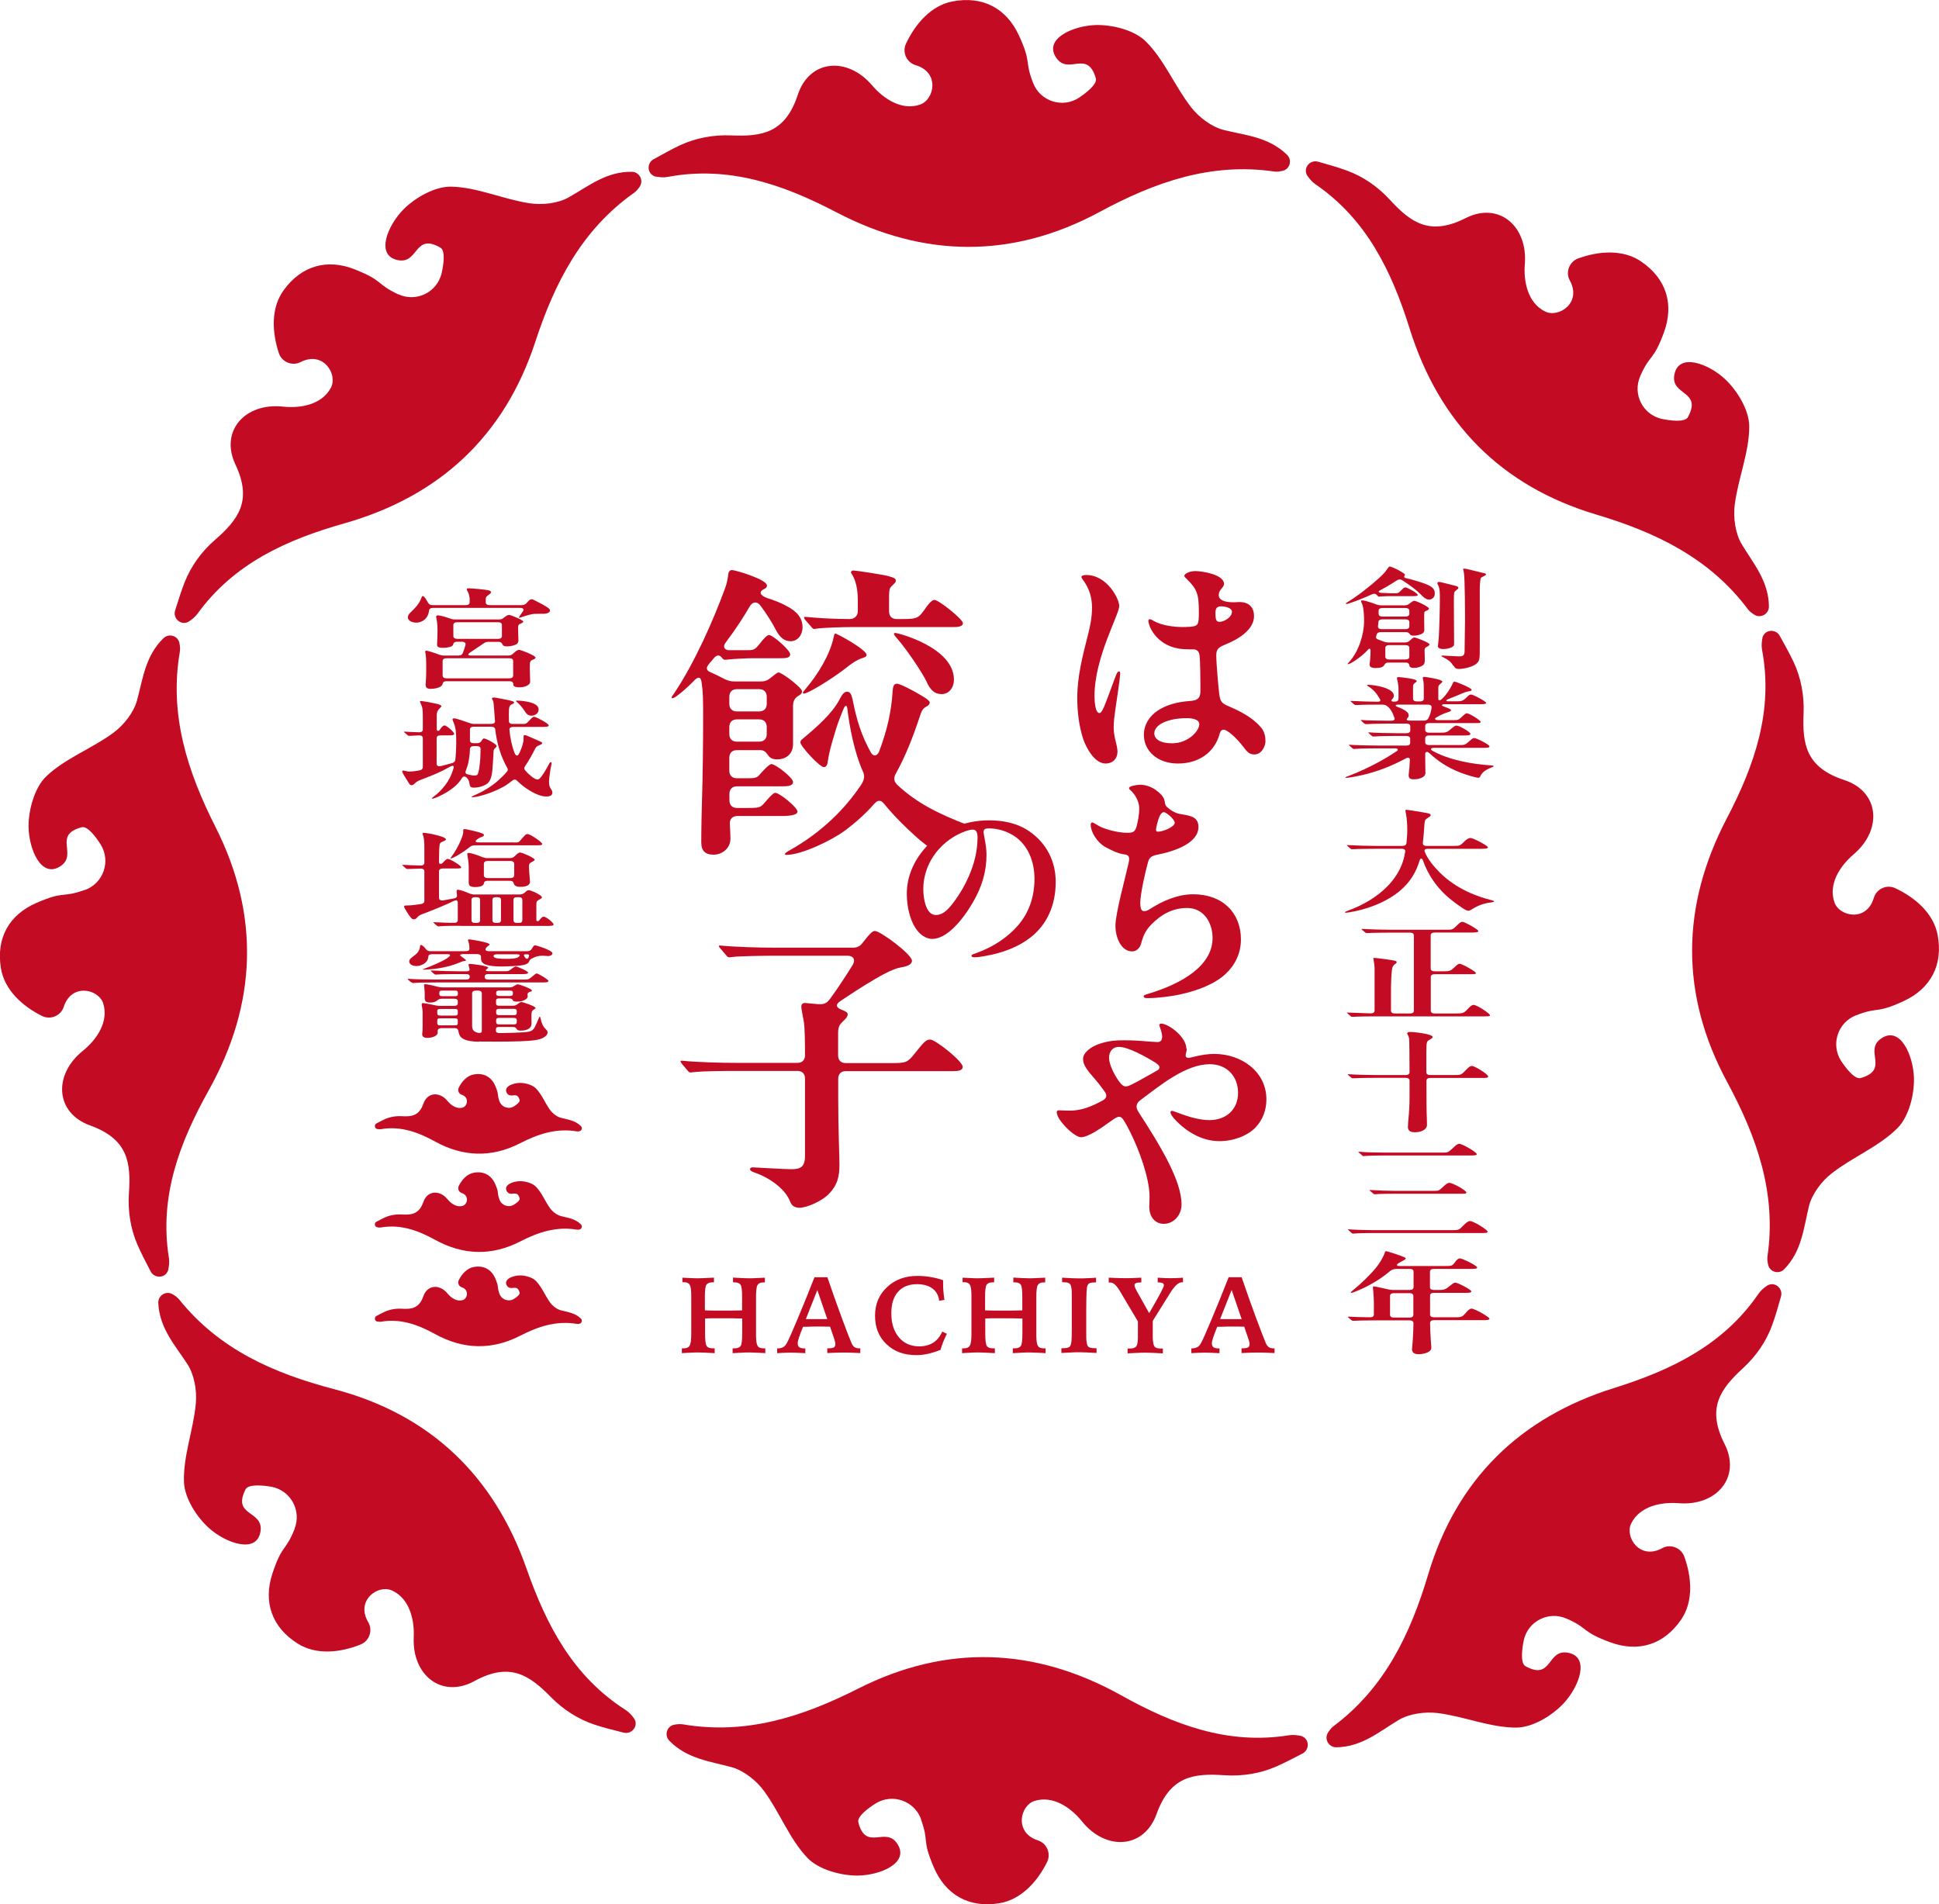 <?xml version="1.0" encoding="UTF-8"?>
<svg id="_レイヤー_2" data-name="レイヤー 2" xmlns="http://www.w3.org/2000/svg" viewBox="0 0 188.02 184.65">
  <defs>
    <style>
      .cls-1 {
        fill: #c30c24;
        stroke-width: 0px;
      }
    </style>
  </defs>
  <g id="_レイヤー_1-2" data-name="レイヤー 1">
    <g>
      <g>
        <path class="cls-1" d="M100.18,8.05c.69,1.78,2.85,2.47,4.44,1.43h0c.63-.42,1.81-1.3,1.64-1.89-.83-2.85-2.65-.25-3.84-1.99-1.25-1.83,1.62-3.1,3.8-3.17,1.65-.05,3.78.49,4.89,1.59,1.8,1.79,2.8,4.34,4.39,6.38.77.99,2.01,1.92,3.19,2.21,2.12.52,4.35.68,6.11,2.4.53.51.28,1.41-.44,1.56-.3.06-.56.1-.82.06-6.15-.89-11.59,1.05-16.91,3.92-8.45,4.56-17.04,4.47-25.52.04-5.17-2.7-10.45-4.55-16.39-3.43-.37.07-.78.03-1.15-.04-.04,0-.07-.02-.11-.03-.72-.28-.76-1.28-.08-1.65.93-.51,1.74-.97,2.55-1.35,1.55-.72,3.26-1.03,4.96-.96,3.01.13,5.26-.24,6.47-3.94,1.13-3.43,4.81-3.72,7.2-.92,1.14,1.34,2.9,2.48,4.66,1.87,1.38-.47,1.94-3.12-.43-3.82-.88-.26-1.33-1.25-.94-2.08.91-1.94,2.44-3.7,4.5-4.1,2.95-.57,5.24.67,6.45,3.29,1.27,2.75.51,2.38,1.38,4.62Z"/>
        <path class="cls-1" d="M159.05,36.48c-.77,1.75.26,3.76,2.13,4.15h0c.74.15,2.2.36,2.49-.18,1.43-2.6-1.7-2.06-1.31-4.12.41-2.18,3.34-1.05,4.93.45,1.2,1.13,2.33,3.02,2.33,4.58,0,2.53-1.09,5.05-1.41,7.61-.15,1.24.06,2.78.69,3.82,1.13,1.87,2.6,3.56,2.63,6.02,0,.73-.8,1.19-1.42.8-.26-.17-.47-.33-.62-.53-3.73-4.98-8.94-7.46-14.73-9.19-9.2-2.75-15.21-8.88-18.07-18.02-1.74-5.56-4.17-10.61-9.16-14.02-.31-.21-.57-.53-.78-.84-.02-.03-.04-.06-.05-.1-.31-.7.37-1.44,1.11-1.23,1.02.29,1.92.54,2.76.85,1.61.58,3.03,1.57,4.19,2.83,2.04,2.22,3.89,3.55,7.36,1.79,3.22-1.63,6.03.78,5.74,4.44-.14,1.75.3,3.8,1.97,4.62,1.31.64,3.58-.84,2.39-3.01-.44-.8-.05-1.82.81-2.14,2.02-.73,4.34-.89,6.08.28,2.49,1.68,3.23,4.18,2.24,6.89-1.04,2.84-1.33,2.04-2.3,4.24Z"/>
        <path class="cls-1" d="M89.32,176.43c-.64-1.8-2.78-2.55-4.4-1.55h0c-.64.4-1.84,1.25-1.69,1.84.75,2.87,2.65.32,3.79,2.09,1.2,1.86-1.7,3.06-3.89,3.07-1.65,0-3.77-.6-4.84-1.72-1.75-1.84-2.68-4.41-4.21-6.49-.74-1.01-1.95-1.97-3.13-2.3-2.11-.58-4.33-.8-6.05-2.57-.51-.53-.24-1.42.48-1.55.3-.06.57-.08.82-.04,6.13,1.05,11.62-.73,17.01-3.46,8.57-4.33,17.15-4.01,25.51.65,5.09,2.84,10.32,4.83,16.29,3.87.37-.06.78-.01,1.15.07.04,0,.07.02.11.04.71.29.72,1.3.04,1.66-.94.49-1.77.92-2.59,1.28-1.57.68-3.28.94-4.99.83-3.01-.21-5.26.1-6.58,3.76-1.22,3.39-4.91,3.58-7.22.73-1.1-1.37-2.83-2.55-4.61-2-1.39.43-2.02,3.07.33,3.83.87.28,1.29,1.29.88,2.11-.96,1.92-2.53,3.63-4.61,3.98-2.96.49-5.22-.81-6.36-3.46-1.2-2.78-.44-2.4-1.25-4.66Z"/>
        <path class="cls-1" d="M28.56,148.25c.71-1.77-.39-3.75-2.27-4.08h0c-.75-.13-2.21-.28-2.48.26-1.34,2.65,1.77,2,1.45,4.08-.34,2.19-3.3,1.16-4.94-.28-1.24-1.09-2.42-2.95-2.48-4.5-.09-2.53.92-5.08,1.15-7.65.11-1.25-.15-2.77-.82-3.8-1.19-1.83-2.71-3.47-2.82-5.93-.03-.73.76-1.22,1.39-.84.26.16.48.31.64.51,3.89,4.85,9.18,7.16,15.02,8.69,9.29,2.44,15.49,8.38,18.66,17.41,1.93,5.5,4.52,10.46,9.62,13.71.32.2.59.51.81.82.02.03.04.06.06.1.34.69-.32,1.45-1.07,1.27-1.03-.26-1.94-.48-2.78-.76-1.62-.53-3.08-1.47-4.28-2.69-2.11-2.15-4-3.42-7.42-1.55-3.17,1.73-6.05-.58-5.88-4.24.08-1.76-.43-3.79-2.12-4.55-1.33-.6-3.55.95-2.29,3.08.46.79.11,1.82-.74,2.16-1.99.8-4.31,1.04-6.09-.08-2.54-1.59-3.37-4.07-2.46-6.81.95-2.87,1.26-2.08,2.15-4.32Z"/>
        <path class="cls-1" d="M179.97,98.46c-1.78.69-2.47,2.85-1.43,4.44h0c.42.63,1.3,1.81,1.89,1.64,2.85-.83.25-2.65,1.99-3.84,1.83-1.25,3.1,1.62,3.17,3.8.05,1.65-.49,3.78-1.59,4.89-1.79,1.8-4.34,2.8-6.38,4.39-.99.77-1.92,2.01-2.21,3.19-.52,2.12-.68,4.35-2.4,6.11-.51.53-1.41.28-1.56-.44-.06-.3-.1-.56-.06-.82.89-6.15-1.05-11.59-3.92-16.91-4.56-8.45-4.47-17.04-.04-25.52,2.7-5.17,4.55-10.45,3.43-16.39-.07-.37-.03-.78.04-1.15,0-.04.02-.07.03-.11.28-.72,1.28-.76,1.65-.08.51.93.97,1.74,1.35,2.55.72,1.55,1.03,3.26.96,4.96-.13,3.01.24,5.26,3.94,6.47,3.43,1.13,3.72,4.81.92,7.2-1.34,1.14-2.48,2.9-1.87,4.66.47,1.38,3.12,1.94,3.82-.43.26-.88,1.25-1.33,2.08-.94,1.94.91,3.7,2.44,4.1,4.5.57,2.95-.67,5.24-3.29,6.45-2.75,1.27-2.38.51-4.62,1.38Z"/>
        <path class="cls-1" d="M151.9,156.96c-1.75-.77-3.76.26-4.15,2.13h0c-.15.74-.36,2.2.18,2.49,2.6,1.43,2.06-1.7,4.12-1.31,2.18.41,1.05,3.34-.45,4.93-1.13,1.2-3.02,2.33-4.58,2.33-2.53,0-5.05-1.09-7.61-1.41-1.24-.15-2.78.06-3.82.69-1.87,1.13-3.56,2.6-6.02,2.63-.73,0-1.19-.8-.8-1.42.17-.26.33-.47.53-.62,4.98-3.73,7.46-8.94,9.19-14.73,2.75-9.2,8.88-15.21,18.02-18.07,5.56-1.74,10.61-4.17,14.02-9.16.21-.31.53-.57.84-.78.03-.02.06-.04.1-.05.7-.31,1.44.37,1.23,1.11-.29,1.02-.54,1.92-.85,2.76-.58,1.61-1.57,3.03-2.83,4.19-2.22,2.04-3.55,3.89-1.79,7.36,1.63,3.22-.78,6.03-4.44,5.74-1.75-.14-3.8.3-4.62,1.97-.64,1.31.84,3.58,3.01,2.39.8-.44,1.82-.05,2.14.81.73,2.02.89,4.34-.28,6.08-1.68,2.49-4.18,3.23-6.89,2.24-2.84-1.04-2.04-1.33-4.24-2.3Z"/>
        <path class="cls-1" d="M8.22,86.31c1.8-.64,2.55-2.78,1.55-4.4h0c-.4-.64-1.25-1.84-1.84-1.69-2.87.75-.32,2.65-2.09,3.79-1.86,1.2-3.06-1.7-3.07-3.89,0-1.65.6-3.77,1.72-4.84,1.84-1.75,4.41-2.68,6.49-4.21,1.01-.74,1.97-1.95,2.3-3.13.58-2.11.8-4.33,2.57-6.05.53-.51,1.42-.24,1.55.48.06.3.08.57.04.82-1.05,6.13.73,11.62,3.46,17.01,4.33,8.57,4.01,17.15-.65,25.51-2.84,5.09-4.83,10.32-3.87,16.29.06.37.01.78-.07,1.15,0,.04-.02.07-.04.11-.29.71-1.3.72-1.66.04-.49-.94-.92-1.77-1.28-2.59-.68-1.57-.94-3.28-.83-4.99.21-3.01-.1-5.26-3.76-6.58-3.39-1.22-3.58-4.91-.73-7.22,1.37-1.1,2.55-2.83,2-4.61-.43-1.39-3.07-2.02-3.83.33-.28.87-1.29,1.29-2.11.88-1.92-.96-3.63-2.53-3.98-4.61-.49-2.96.81-5.22,3.46-6.36,2.78-1.2,2.4-.44,4.66-1.25Z"/>
        <path class="cls-1" d="M38.61,28.53c1.73.81,3.76-.16,4.21-2.02h0c.17-.74.41-2.19-.11-2.49-2.56-1.5-2.1,1.64-4.16,1.2-2.17-.47-.96-3.37.58-4.92,1.16-1.17,3.09-2.24,4.64-2.2,2.53.06,5.02,1.22,7.57,1.61,1.24.19,2.78.02,3.84-.59,1.9-1.08,3.63-2.5,6.09-2.46.73.01,1.17.83.76,1.44-.17.25-.34.46-.55.6-5.08,3.59-7.7,8.73-9.58,14.47-3,9.13-9.29,14.96-18.5,17.58-5.61,1.59-10.71,3.88-14.26,8.78-.22.3-.54.56-.86.76-.03.02-.06.04-.1.05-.71.29-1.43-.41-1.2-1.14.32-1.01.6-1.9.92-2.73.63-1.59,1.65-2.99,2.94-4.11,2.27-1.98,3.65-3.79,1.99-7.31-1.54-3.26.94-6.01,4.59-5.62,1.75.19,3.81-.2,4.67-1.84.68-1.29-.74-3.6-2.94-2.48-.81.42-1.83,0-2.11-.86-.67-2.04-.78-4.36.44-6.07,1.74-2.44,4.27-3.12,6.94-2.05,2.81,1.12,2.01,1.38,4.18,2.41Z"/>
      </g>
      <g>
        <g>
          <g>
            <path class="cls-1" d="M66.15,123.9c.1,0,.24.01.43.02.53.03.88.04,1.07.04.24,0,.66-.02,1.27-.05.14,0,.24-.01.31-.02v.46h-.12c-.29,0-.49.07-.6.22s-.16.53-.16,1.15v1.35c.28,0,.57.02.85.02.28,0,.56,0,.83,0,.26,0,.55,0,.87,0,.32,0,.68-.01,1.06-.02v-1.35c0-.62-.05-1-.16-1.15-.1-.14-.3-.22-.6-.22h-.12v-.46c.33.02.62.04.89.05.26.01.49.02.7.02.19,0,.54-.01,1.07-.04.18-.01.33-.02.43-.02v.46s-.04,0-.07,0c-.03,0-.06,0-.1,0-.27,0-.45.09-.55.26-.1.18-.14.57-.14,1.17,0,.1,0,.29,0,.55,0,.27,0,.48,0,.65v1.08c0,.2,0,.46,0,.77,0,.31,0,.52,0,.62,0,.54.05.88.15,1.05s.29.24.56.24c.05,0,.09,0,.12,0,.02,0,.05,0,.07,0v.47c-.12,0-.28-.02-.49-.03-.53-.02-.88-.04-1.05-.04-.2,0-.43,0-.7.02-.27.01-.58.03-.93.05v-.47s.06,0,.1,0,.07,0,.09,0c.29,0,.49-.08.59-.23.1-.15.15-.55.15-1.19v-1.47c-.35,0-.66-.01-.95-.02-.29,0-.58,0-.86,0-.48,0-.85,0-1.1,0-.25,0-.48,0-.69.02v1.47c0,.64.05,1.03.15,1.19s.3.23.59.23c.02,0,.05,0,.09,0s.08,0,.1,0v.47c-.36-.02-.67-.04-.94-.05s-.5-.02-.69-.02c-.18,0-.53.01-1.05.04-.21.01-.38.02-.5.03v-.47s.05,0,.08,0c.03,0,.07,0,.12,0,.27,0,.46-.09.56-.27.1-.18.15-.56.15-1.16,0-.1,0-.29,0-.57,0-.28,0-.5,0-.68v-1.09c0-.19,0-.43,0-.73,0-.29,0-.49,0-.59,0-.55-.05-.9-.15-1.07s-.28-.25-.54-.25c-.04,0-.08,0-.1,0-.02,0-.05,0-.07,0v-.46Z"/>
            <path class="cls-1" d="M78.98,123.86h1.25c.49,1.44.96,2.76,1.41,3.97.44,1.21.76,2.01.93,2.41.08.18.17.31.28.39.11.08.27.12.46.12h.11v.46c-.43-.02-.77-.03-1-.04s-.43-.01-.58-.01-.35,0-.58.01c-.24,0-.59.02-1.04.04v-.46h.09c.27,0,.45-.03.55-.09s.14-.17.14-.33c0-.05,0-.1-.02-.17s-.04-.16-.07-.27l-.42-1.24c-.19,0-.45,0-.77-.01s-.52,0-.59,0c-.15,0-.44,0-.89.02-.16,0-.28,0-.37,0l-.02.05c-.34.82-.5,1.33-.5,1.55,0,.18.05.3.15.38.1.08.27.12.5.12h.09v.46c-.39-.02-.69-.03-.91-.04-.22,0-.39-.01-.53-.01-.12,0-.27,0-.46.01-.19,0-.47.02-.83.04v-.46c.25,0,.44-.04.59-.13.15-.08.27-.23.37-.43.15-.27.48-1.01.99-2.23.52-1.22,1.07-2.59,1.66-4.09ZM79.26,125.09l-1.12,2.83c.13,0,.27,0,.41,0,.15,0,.34,0,.58,0,.28,0,.5,0,.65,0,.16,0,.31,0,.44,0l-.97-2.83Z"/>
            <path class="cls-1" d="M91.45,124.15s0,.09,0,.16c0,.07,0,.13,0,.16,0,.23,0,.47.03.73.02.26.05.54.1.85l-.51.09c-.06-.51-.27-.9-.65-1.19-.38-.28-.88-.42-1.5-.42-.79,0-1.41.25-1.84.74-.44.49-.65,1.19-.65,2.09,0,.97.25,1.75.74,2.33.49.58,1.15.87,1.98.87.52,0,.96-.12,1.33-.35s.67-.59.89-1.08l.45.21c-.14.27-.25.53-.36.79-.1.26-.19.51-.26.77-.41.17-.82.29-1.21.38-.39.09-.77.13-1.14.13-1.19,0-2.15-.35-2.89-1.06-.74-.7-1.11-1.62-1.11-2.76s.39-2.04,1.16-2.77c.77-.73,1.75-1.09,2.94-1.09.43,0,.85.03,1.26.1s.83.17,1.25.32Z"/>
            <path class="cls-1" d="M93.32,123.9c.1,0,.24.01.43.02.52.03.88.04,1.07.04.24,0,.66-.02,1.27-.05.14,0,.24-.01.31-.02v.46h-.12c-.29,0-.49.07-.6.22-.1.14-.16.53-.16,1.15v1.35c.29,0,.57.02.85.02.28,0,.56,0,.83,0,.26,0,.54,0,.87,0,.32,0,.67-.01,1.06-.02v-1.35c0-.62-.05-1-.15-1.15-.1-.14-.3-.22-.6-.22h-.12v-.46c.33.02.62.04.89.05.26.01.5.02.7.02.19,0,.54-.01,1.07-.04.19-.01.33-.02.43-.02v.46s-.04,0-.07,0c-.03,0-.06,0-.1,0-.27,0-.45.09-.55.26-.1.18-.14.57-.14,1.17,0,.1,0,.29,0,.55,0,.27,0,.48,0,.65v1.08c0,.2,0,.46,0,.77,0,.31,0,.52,0,.62,0,.54.05.88.15,1.05s.29.24.56.24c.05,0,.09,0,.12,0,.03,0,.05,0,.07,0v.47c-.12,0-.28-.02-.49-.03-.53-.02-.88-.04-1.05-.04-.19,0-.43,0-.7.02s-.59.03-.94.05v-.47s.06,0,.1,0c.04,0,.07,0,.09,0,.29,0,.49-.08.59-.23s.15-.55.15-1.19v-1.47c-.34,0-.66-.01-.95-.02-.29,0-.58,0-.86,0-.48,0-.85,0-1.1,0s-.48,0-.69.02v1.47c0,.64.05,1.03.15,1.19s.3.23.59.23c.02,0,.05,0,.09,0s.08,0,.1,0v.47c-.36-.02-.67-.04-.94-.05s-.5-.02-.69-.02-.53.01-1.05.04c-.21.01-.38.02-.5.03v-.47s.05,0,.08,0c.03,0,.07,0,.12,0,.27,0,.46-.09.56-.27.1-.18.15-.56.15-1.16,0-.1,0-.29,0-.57,0-.28,0-.5,0-.68v-1.09c0-.19,0-.43,0-.73,0-.29,0-.49,0-.59,0-.55-.05-.9-.15-1.07-.1-.17-.28-.25-.54-.25-.04,0-.08,0-.1,0-.02,0-.04,0-.07,0v-.46Z"/>
            <path class="cls-1" d="M102.99,123.9c.34.02.64.04.92.05.28.01.53.02.75.02s.46,0,.73-.02c.27,0,.56-.02.89-.05v.46h-.11c-.24,0-.4.02-.51.07s-.17.14-.22.26c-.04.11-.07.31-.08.62s-.03.87-.03,1.67v2.11c0,.48,0,.82.03,1s.05.32.1.41c.05.08.13.15.24.18.11.04.28.06.5.06h.13v.46c-.37-.02-.7-.04-.99-.05-.28-.01-.52-.02-.72-.02-.18,0-.42,0-.7.02-.28.01-.62.03-1,.05v-.46h.13c.23,0,.4-.02.51-.06.11-.04.19-.1.23-.18.05-.1.09-.25.11-.47.02-.22.03-.61.03-1.18v-3c0-.42,0-.72-.03-.89s-.05-.29-.1-.38c-.04-.08-.12-.14-.23-.18-.11-.04-.27-.06-.48-.06h-.1v-.46Z"/>
            <path class="cls-1" d="M107.54,123.9c.37.02.69.03.95.04s.49.01.69.01c.15,0,.33,0,.56-.01s.54-.02.93-.04v.46c-.23,0-.4.02-.5.06s-.16.1-.16.19c0,.12.07.31.2.55.04.07.07.12.09.16l1.13,2.02.34-.59c.73-1.26,1.09-1.96,1.09-2.11,0-.1-.04-.17-.12-.21-.08-.04-.2-.07-.37-.07h-.11v-.46c.3.02.55.03.73.04.19,0,.35.01.48.01s.3,0,.5-.01c.2,0,.44-.02.74-.04v.45s-.03,0-.04,0c-.02,0-.04,0-.08,0-.33,0-.73.38-1.19,1.14-.1.17-.18.31-.25.4l-1.37,2.2v1.64c.02.44.07.72.17.85.1.13.3.19.6.19.02,0,.05,0,.1,0,.05,0,.08,0,.11,0v.47c-.38-.02-.71-.04-1.01-.05-.29-.01-.54-.02-.75-.02-.19,0-.55.01-1.11.04-.23.01-.42.02-.55.03v-.47s.07,0,.12,0,.08,0,.1,0c.3,0,.51-.07.61-.2.11-.13.16-.4.17-.81v-1.62s-1.7-2.86-1.7-2.86c-.02-.04-.06-.1-.11-.18-.3-.49-.59-.73-.87-.73-.04,0-.07,0-.09,0-.02,0-.04,0-.06,0v-.46Z"/>
            <path class="cls-1" d="M119.15,123.86h1.25c.49,1.44.96,2.76,1.41,3.97.45,1.21.76,2.01.93,2.41.08.18.17.31.28.39.12.08.27.12.46.12h.11v.46c-.43-.02-.77-.03-1-.04-.23,0-.43-.01-.58-.01-.15,0-.34,0-.58.01-.24,0-.59.02-1.04.04v-.46h.09c.27,0,.45-.03.55-.09.09-.06.14-.17.14-.33,0-.05,0-.1-.02-.17s-.04-.16-.08-.27l-.42-1.24c-.2,0-.45,0-.77-.01-.32,0-.52,0-.59,0-.15,0-.44,0-.89.02-.16,0-.29,0-.37,0l-.02.05c-.33.82-.5,1.33-.5,1.55,0,.18.05.3.15.38s.27.12.5.12h.09v.46c-.39-.02-.69-.03-.91-.04-.21,0-.39-.01-.53-.01-.12,0-.27,0-.46.01-.19,0-.47.02-.83.04v-.46c.24,0,.44-.04.59-.13.15-.08.27-.23.37-.43.15-.27.48-1.01.99-2.23.52-1.22,1.07-2.59,1.66-4.09ZM119.43,125.09l-1.12,2.83c.13,0,.27,0,.41,0,.15,0,.34,0,.58,0,.28,0,.5,0,.66,0,.16,0,.3,0,.44,0l-.97-2.83Z"/>
          </g>
          <g>
            <g>
              <path class="cls-1" d="M108.18,68.61c-.1.7-.19,1.33-.19,1.96,0,.48.1.95.22,1.41.07.27.15.65.15.92,0,.65-.44,1.14-1.16,1.14-1.09,0-1.91-1.6-2.18-2.42-.41-1.28-.56-2.64-.56-3.97,0-2.08.53-4.09,1.04-6.1.22-.85.39-1.72.39-2.62,0-1.02-.27-1.86-.87-2.69-.07-.1-.15-.19-.15-.29,0-.17.29-.19.46-.19,2.03,0,3.2,2.32,3.2,3,0,.85-2.4,4.99-2.4,8.74,0,.36.05,1.65.48,1.65.19,0,.39-.44.6-.99.34-.85.92-2.5,1.02-2.71.05-.12.14-.34.27-.34s.12.14.12.27c0,.29-.36,2.71-.44,3.24ZM118.28,71.11c-.24.92-.75,1.65-1.41,2.13-.73.53-1.6.8-2.66.8-1.94,0-3.29-1.19-3.29-2.78,0-1.02.56-1.82,1.31-2.33.82-.56,1.91-.87,3.13-.95.73-.05,1.04-.24,1.04-.97s0-3.05-.1-3.56c-.05-.27-.24-.48-.58-.48-.29,0-.51,0-.94-.02-2.47-.14-3.42-2.11-3.42-2.76,0-.07.02-.14.12-.14s.2.05.41.17c.9.51,2.35.65,3.51.56.8-.07.85-.19.85-1.43,0-1.79-.19-2.23-1.19-3.22-.07-.07-.22-.19-.22-.29,0-.19.48-.46,1.07-.46.68,0,2.78.34,2.78,1.24,0,.39-.51.51-.51,1.09,0,.7,1.19.73,1.82.68.94-.07,1.6.36,1.6,1.36,0,1.33-1.57,2.25-2.64,2.69-.82.34-1.02.46-1.02,1.14,0,.77.2,2.98.29,3.75.1.75.29.9.92,1.16,1.82.78,2.59,1.43,3.15,2.08.34.41.41.92.41,1.31,0,.46-.36,1.28-1.06,1.28-.39,0-.63-.12-.99-.61-.87-1.16-1.72-1.79-1.99-1.79-.19,0-.32.1-.39.36ZM111.93,71.11c0,.56.58.97,1.72.97,1.53,0,2.64-1.16,2.64-1.86,0-.48-.73-.58-1.21-.58-1.72,0-3.15.58-3.15,1.48ZM117.86,59.48c0,.7.12.82.41.82.41,0,1.19-.44,1.19-.97,0-.39-.68-.53-1.04-.53-.51,0-.56.29-.56.68Z"/>
              <path class="cls-1" d="M112.29,76.77c.41.36.6.6.65.97.05.34.1.44.41.68.51.39.82.48,1.45.58.92.14,1.41.41,1.41,1.19,0,1.6-2.37,2.37-3.97,2.69-.61.12-.8.29-.92.73-.27.97-.75,3.08-.75,3.97,0,.34.05.78.36.78.15,0,.29-.02.63-.24,1.19-.77,2.66-1.4,4.14-1.4,2.88,0,4.63,1.82,4.63,4.38,0,1.36-.58,2.5-1.48,3.34-1.04.97-2.69,1.62-4.41,1.99-.82.19-2.25.36-3.1.36-.24,0-.44-.02-.44-.14,0-.1,0-.15.41-.27,3.32-.99,6.27-2.74,6.27-5.42,0-1.45-.82-2.91-2.47-2.91-1.41,0-2.52.63-3.49,1.62-.53.56-.75,1.02-.97,1.84-.12.44-.46.75-.87.75-1.04,0-1.62-1.31-1.62-2.5s1.02-4.89,1.28-6.08c.12-.56.03-.77-.36-.82-.63-.07-1.21-.36-1.82-.68-.89-.46-1.5-1.53-1.5-2.2,0-.12.05-.22.15-.22.19,0,.44.29,1.07.53.77.29,1.77.51,2.57.46.36-.02.56-.17.68-.68.1-.39.24-1.04.24-1.69,0-.75-.53-1.48-.82-1.72-.12-.1-.17-.15-.17-.24,0-.19.73-.32,1.09-.32.34,0,1.06.1,1.72.68ZM112.85,78.76c-.32,0-.51.6-.65,1.14-.07.27-.1.41-.1.56s.05.19.19.19c.48,0,1.62-.46,1.62-.87,0-.31-.8-1.02-1.06-1.02Z"/>
              <path class="cls-1" d="M115.08,101.67c0,.19-.05.36-.1.56-.07.34.17.41.53.31.94-.24,1.6-.34,2.23-.34,2.64,0,5.06,1.72,5.06,4.41,0,.97-.32,1.96-1.07,2.74-.75.77-2.08,1.31-3.49,1.31s-2.88-.65-4.16-1.94c-.41-.41-.58-.7-.58-.85,0-.1.05-.15.14-.15.12,0,.29.1.99.34.68.24,1.69.56,2.64.56,1.62,0,2.78-1.02,2.78-2.64s-1.09-2.78-2.74-2.78c-2.33,0-4.79,2.03-6.76,3.51-.29.22-.34.44-.34.58s.02.29.24.63c.9,1.38,2.18,3.39,2.98,5.06.56,1.16,1.14,2.57,1.14,3.83,0,1.04-.78,1.87-1.72,1.87-.85,0-1.41-.68-1.41-1.67,0-.31.03-.63.03-.94,0-1.84-1.04-4.63-1.87-6.27-.22-.44-.41-.82-.68-1.23-.15-.22-.29-.27-.39-.27-.15,0-.27.02-.8.41-.9.65-2.2,1.57-2.91,1.57-.41,0-1.21-.65-1.72-1.26-.51-.58-.63-.99-.63-1.16,0-.15.07-.19.22-.19.34,0,1.09.07,1.57,0,.6-.07,1.36-.24,2.64-.94.44-.24.46-.53.22-.87-.22-.29-.48-.68-.94-1.21-.75-.85-1.16-1.38-1.16-1.96s.7-1.19,1.69-1.5c.85-.27,1.48-.31,2.35-.31.8,0,1.55.05,2.3.12.24.02.75.05.87.05.27,0,.46-.12.46-.53,0-.44-.27-.97-.27-1.11,0-.07.05-.15.15-.15.73,0,2.47,1.28,2.47,2.45ZM112.15,103.12c-1.04-.65-2.74-1.6-3.66-1.6-.51,0-.95.34-.95,1.09,0,.58.56,1.79,1.14,2.47.17.19.32.27.46.27s.24-.02.46-.12c.65-.29,2.03-1.11,2.66-1.45.12-.07.17-.19.17-.29,0-.12-.1-.24-.29-.36Z"/>
            </g>
            <g>
              <path class="cls-1" d="M130.48,58.54s.01-.04.12-.11c1.01-.61,2.22-1.55,3.14-2.39.44-.4.56-.54.89-1.01.03-.04.06-.09.14-.09.06,0,.27.08.36.12.1.04.22.1.3.14.18.08.8.42.8.52,0,.03,0,.04-.03.1-.04.06-.1.18.12.24.33.08.68.16.98.26,1.52.44,1.83.7,1.83,1.25,0,.41-.33.57-.54.57-.27,0-.47-.12-.93-.6-.33-.34-1.04-.86-1.67-1.26-.16-.12-.34-.12-.52-.01-.18.11-.35.22-.52.33-.3.19-.63.38-1.08.62-.3.14-.2.26.09.27.39.02.83.04.93.04h.44c.23,0,.3-.03.51-.25.25-.26.33-.32.44-.32.18,0,1.19.56,1.19.72,0,.1-.03.13-.57.13h-2.13c-.12,0-.54,0-.87.03l-.2.02s-.09-.04-.1-.06l-.09-.1c-.14-.15-.3-.15-.51-.05-.9.41-1.79.74-2.3.9-.03.01-.07.02-.1.02-.06,0-.08-.02-.08-.03ZM132.8,64.47c0-.05.01-.15.04-.32.03-.23.06-.72.06-1.09,0-.15-.1-.23-.27-.04-.33.38-.78.73-1.16.99-.33.23-.66.4-.75.4-.03,0-.04-.01-.04-.03s.01-.04.13-.17c.93-1.01,1.46-2.68,1.46-3.97,0-.47-.02-1.25-.18-1.64-.08-.18-.12-.3-.12-.33,0-.04.04-.05.12-.05.18,0,.52.1.83.2.16.06.36.13.56.2.16.05.28.08.46.08h2.25c.2,0,.33-.04.45-.15.2-.15.39-.29.49-.29.23,0,1.43.58,1.43.75,0,.09-.09.15-.21.2-.1.05-.21.09-.22.14-.03.09-.03.19-.03.43,0,.43.01.86.01,1.29,0,.15-.03.22-.13.32-.12.11-.49.25-.89.25-.18,0-.28-.03-.35-.1-.12-.15-.18-.24-.4-.24h-2.45c-.23,0-.36.08-.4.25l-.04.14c-.06.16.01.26.18.32.14.05.35.13.52.2.17.06.29.09.47.09h1.59c.2,0,.34-.04.46-.15.3-.28.38-.33.48-.33.09,0,.27.06.41.12.16.06,1.05.39,1.05.55,0,.08-.03.12-.26.24-.15.08-.21.11-.21.34l.02.87c0,.31-.02.45-.21.59-.16.12-.51.24-.85.24-.32,0-.42-.11-.44-.25-.01-.13-.09-.27-.37-.27h-1.64c-.23,0-.33.07-.39.2-.12.24-.39.33-.87.33-.37,0-.58-.11-.58-.29ZM136.29,61.01c.24,0,.37-.1.37-.27v-.41c0-.17-.13-.27-.37-.27h-2.25c-.24,0-.38.1-.38.27l-.04.4c-.01.18.12.28.36.28h2.31ZM133.68,59.52c0,.17.13.27.37.27h2.24c.24,0,.37-.1.37-.27v-.29c0-.17-.13-.27-.37-.27h-2.24c-.24,0-.37.1-.37.27v.29ZM136.29,63.95c.24,0,.37-.1.37-.27v-.85c0-.17-.13-.27-.37-.27h-1.59c-.24,0-.37.1-.37.27v.85c0,.17.13.27.37.27h1.59ZM139.43,62.65c0-.05.02-.22.03-.28.11-.65.16-3.57.16-4.34,0-.45,0-.95-.15-1.25-.03-.05-.09-.17-.09-.23s.04-.12.15-.12c.06,0,.16.02.25.04l1.32.33c.12.03.32.1.32.19,0,.06-.04.12-.2.24-.15.12-.19.16-.21.26-.04.25-.03.64-.03,1.33l.02,3.59c0,.09,0,.2-.12.29-.15.11-.47.24-.96.24-.32,0-.5-.13-.5-.29ZM140.91,64.54c-.18-.27-.3-.47-.96-.8-.15-.08-.18-.1-.18-.13,0-.02.03-.04.08-.04l.54.03c.32.02.96.05,1.07.05.48,0,.56-.13.56-.59,0-.27.01-.55.01-.82,0-.73.03-1.24.03-1.97s-.01-4.25-.11-4.72l-.03-.17c-.02-.06-.04-.16-.04-.18,0-.04.04-.06.1-.06.09,0,.35.05.6.12l1.28.31c.2.04.24.08.24.13,0,.06-.11.13-.2.17-.09.04-.2.09-.27.14-.04.03-.06.07-.07.17-.02.08-.03.15-.03.19-.03.26-.04.57-.04.83v5.56c0,1.18,0,1.35-.39,1.65-.28.23-1.09.46-1.62.46-.28,0-.37-.06-.55-.33Z"/>
              <path class="cls-1" d="M136.59,75.29c0-.08.01-.25.04-.49.03-.23.06-.58.08-1.13.01-.18-.17-.25-.38-.13-1.44.77-2.76,1.28-4.23,1.62-.69.16-1.41.27-1.53.27-.08,0-.1-.02-.1-.04,0-.04.07-.06.39-.18.9-.34,1.89-.81,2.79-1.29.61-.33,1.2-.69,1.79-1.08.2-.14.1-.27-.16-.27h-1.79c-.45,0-1.62.01-2.05.05-.11.01-.15.01-.17.01-.04,0-.09-.03-.13-.07l-.28-.25s-.06-.05-.06-.06c0-.02.03-.03.05-.03h.03c.38.04,1.95.08,2.7.08h2.79c.24,0,.37-.1.37-.27v-.39c0-.17-.13-.27-.37-.27h-1.34c-.45,0-1.23.01-1.71.05h-.15c-.06.01-.11-.02-.15-.06l-.28-.25s-.06-.05-.06-.06c0-.02.03-.03.06-.03h.03c.49.05,1.93.08,2.69.08h.92c.24,0,.37-.1.37-.27v-.39c0-.17-.13-.27-.37-.27h-1.74c-.45,0-1.64.02-2.05.05h-.16s-.09-.02-.14-.06l-.28-.25s-.06-.05-.06-.06c0-.02.03-.03.04-.03h.03c.45.05,1.94.07,2.69.07h.19c.27,0,.38-.1.32-.27-.2-.56-.39-.92-.75-1.17-.14-.1-.27-.12-.45-.12h-.36c-.45,0-1.54,0-2.05.04h-.15c-.06.01-.08,0-.13-.05l-.3-.25c-.06-.05-.06-.06-.06-.08,0-.02.03-.02.04-.02h.04c.73.04,1.93.08,2.52.08.27,0,.33-.1.24-.25-.08-.13-.23-.39-.36-.56-.2-.25-.45-.48-.78-.69-.09-.05-.11-.08-.11-.1,0-.03.04-.04.11-.04.61,0,2.49.3,2.49,1.05,0,.12-.06.24-.16.34-.14.12-.09.24.15.24h.08c.24,0,.38-.1.38-.27v-1.01c0-.24-.06-.58-.09-.71-.01-.06-.06-.22-.06-.28,0-.1.06-.11.15-.11.18,0,1.76.16,1.76.37,0,.06-.05.12-.17.2-.13.1-.18.18-.18.34v1.18c0,.17.13.27.37.27h.3c.24,0,.37-.1.37-.27v-1.03c0-.2,0-.56-.06-.79-.02-.06-.04-.15-.04-.18,0-.08.06-.11.16-.11.15,0,1.74.24,1.74.45,0,.05-.03.09-.1.15-.21.18-.29.21-.29.47v1.08c0,.12.14.15.24.08.41-.31.87-.97,1.17-1.62.06-.13.1-.15.16-.15.15,0,1.66.61,1.66.79,0,.08-.06.11-.22.14-.2.04-.33.06-.52.14-.36.14-1.14.48-1.61.66-.18.08-.11.18.06.18h.9c.42,0,.6-.09.84-.32.28-.29.36-.34.49-.34.23,0,1.47.68,1.47.81,0,.13-.32.13-.81.13h-3.29c-.2,0-.25.13-.08.19l.51.2c.23.1.26.14.26.2,0,.07-.11.13-.29.18-.33.1-.69.25-1.15.52-.2.12-.09.25.15.25h1.61c.38,0,.45-.05.72-.31.3-.28.39-.35.51-.35.21,0,1.32.66,1.32.84,0,.1-.08.11-.6.11h-4.4c-.24,0-.37.1-.37.27v.39c0,.17.13.27.37.27h1.04c.66,0,.69-.02,1.17-.43.23-.19.32-.26.45-.26.27,0,1.35.62,1.35.8,0,.16-.22.16-.75.16h-3.26c-.24,0-.37.1-.37.27v.39c0,.17.13.27.37.27h2.96c.5,0,.56-.03.96-.39.27-.24.35-.29.47-.29.21,0,1.47.63,1.47.81,0,.14-.23.14-.8.14h-4.61c-.27,0-.36.14-.14.27,1.55.89,3.83,1.31,5.69,1.43.18.01.26.03.26.08s-.06.06-.23.13c-.68.27-.93.57-1.04.81-.06.15-.12.18-.21.18-.25,0-1.23-.3-1.79-.52-1.25-.5-2.09-1.07-3-1.9-.15-.15-.36-.09-.36.08v.43c0,.55.02,1.08.02,1.44,0,.47-.69.62-1.13.62-.41,0-.48-.15-.48-.32ZM138.05,69.88c.21,0,.36-.06.44-.2.2-.35.3-.78.33-1.09.01-.2-.18-.26-.37-.26h-2.93c-.21,0-.24.13-.08.19.82.3,1.16.57,1.16.84,0,.09-.03.19-.14.3-.1.11-.06.22.2.22h1.4Z"/>
              <path class="cls-1" d="M130.41,88.46s.06-.06.24-.13c1.57-.56,2.94-1.4,3.93-2.43.78-.81,1.32-1.74,1.56-2.72.04-.18.09-.41.12-.59.03-.17-.08-.28-.36-.28h-2.58c-.45,0-1.76.01-2.06.04h-.15c-.06.01-.11-.01-.15-.05l-.27-.24s-.08-.06-.08-.09.03-.02.06-.02h.03c.85.05,1.97.08,2.69.08h2.6c.22,0,.37-.09.39-.26.04-.43.08-.85.08-1.24,0-.59-.03-1.16-.15-1.74l-.03-.17c0-.08.03-.09.1-.09.14,0,1.5.22,1.86.29.28.05.49.09.49.22,0,.1-.13.18-.24.25-.3.18-.34.24-.37.71-.04.58-.08,1.17-.15,1.75-.01.18.12.28.36.28h2.61c.6,0,.64-.01,1.07-.44.18-.18.4-.33.57-.33.3,0,1.7.76,1.7.9,0,.15-.35.15-.63.15h-5.21c-.27,0-.36.12-.28.3.27.68.82,1.37,1.5,2.05.75.74,1.69,1.36,2.6,1.79.92.44,1.74.68,2.39.85.12.03.22.06.22.11,0,.06-.09.07-.27.1-1.01.12-1.53.46-1.98.73-.09.05-.15.08-.24.08-.12,0-.3-.09-.56-.26-1.25-.85-2.04-1.52-2.82-2.63-.41-.58-.77-1.28-1.01-1.96-.09-.29-.27-.28-.34,0-.32,1.04-.86,2.03-1.86,2.88-1.38,1.18-3.36,1.88-5.01,2.13-.12.02-.23.03-.27.03s-.09-.01-.09-.04Z"/>
              <path class="cls-1" d="M131.1,98.6c-.06,0-.09-.02-.13-.06l-.28-.25s-.08-.05-.08-.08.04-.02.06-.02h.03c.42.02,1.47.05,2.21.08.24,0,.38-.1.38-.27v-4.12c0-.29-.08-.66-.09-.75-.01-.1-.03-.14-.03-.19,0-.04.01-.05.08-.05.25,0,1.62.19,1.93.26.2.04.25.08.25.15,0,.04-.01.09-.13.17-.11.07-.18.15-.25.28-.14.23-.17,1.76-.17,2.24v2.02c0,.17.14.27.38.27h1.47c.24,0,.37-.1.37-.27v-7.3c0-.17-.13-.27-.37-.27h-2.01c-.45,0-1.64.01-2.05.04h-.16s-.08-.01-.12-.05l-.3-.25s-.06-.05-.06-.08c0-.02.01-.02.04-.02h.03c.73.04,1.95.08,2.7.08h5.51c.48,0,.56-.01.94-.39.3-.29.39-.38.54-.38.25,0,1.56.75,1.56.89s-.3.15-.64.15h-3.6c-.24,0-.38.1-.38.27v3.22c0,.17.14.27.38.27h.89c.56,0,.69-.05,1.05-.4.26-.25.36-.33.48-.33.26,0,1.59.77,1.59.89,0,.11-.13.12-.54.12h-3.46c-.24,0-.38.1-.38.27v3.27c0,.17.14.27.38.27h2.1c.54,0,.72-.02,1.05-.38.33-.35.45-.45.63-.45.33,0,1.58.84,1.58,1,0,.11-.15.11-.56.11h-10.58c-.45,0-1.61.01-2.04.04h-.16Z"/>
              <path class="cls-1" d="M136.53,109.19c0-.19.01-.37.04-.65.08-.76.11-1.45.11-2.2v-1.55c0-.17-.14-.27-.38-.27h-2.91c-.45,0-1.67.01-2.04.04h-.16c-.06.01-.11-.01-.15-.05l-.24-.2c-.09-.07-.11-.1-.11-.12s.04-.02.06-.02h.03c.71.05,1.97.08,2.69.08h2.83c.24,0,.38-.1.38-.28,0-1.49-.02-3.08-.04-3.25-.02-.09-.04-.2-.11-.33-.01-.03-.08-.13-.08-.18,0-.1.16-.14.28-.14.42,0,2.19.2,2.19.49,0,.05-.01.11-.36.3-.21.12-.25.24-.25,1.16v1.96c0,.17.13.27.37.27h2.33c.63,0,.69-.01,1.13-.48.33-.35.44-.4.6-.4.26,0,1.56.8,1.56,1.01,0,.15-.15.15-.54.15h-5.07c-.24,0-.37.1-.37.28,0,1.85,0,2.88.04,3.7.01.26.01.33.01.59,0,.41-.51.7-1.17.7s-.68-.34-.68-.59Z"/>
              <path class="cls-1" d="M131.05,119.55l-.28-.25s-.06-.04-.06-.06.01-.03.04-.03h.03c.62.05,1.71.08,2.33.08h7.7c.63,0,.66-.01,1.07-.43.24-.25.46-.45.66-.45.35,0,1.71.85,1.71,1.03,0,.13-.23.13-.59.13h-10.56c-.39,0-1.45.01-1.77.05-.09.01-.12.01-.13.01-.05,0-.09-.03-.14-.08ZM132.08,112.04l-.28-.25s-.08-.05-.08-.08.04-.02.06-.02h.04c.63.06,1.82.08,2.46.08h5.64c.46,0,.51-.02.93-.41.2-.18.42-.44.66-.44.27,0,1.69.8,1.69,1.01,0,.12-.33.12-.71.12h-8.21c-.44,0-1.44.01-1.8.04-.21.02-.22.02-.28.02-.04,0-.09-.03-.13-.07ZM133.17,115.75l-.3-.25s-.06-.05-.06-.08.04-.02.06-.02h.04c.57.04,1.77.08,2.36.08h3.74c.49,0,.51-.01.89-.36.24-.22.44-.42.64-.42.3,0,1.65.73,1.65.94,0,.12-.16.12-.55.12h-6.38c-.4,0-1.47.01-1.78.04-.11.01-.14.01-.17.01-.06,0-.09-.02-.13-.06Z"/>
              <path class="cls-1" d="M136.91,130.95c0-.17.14-1.18.15-2.63,0-.18-.13-.28-.37-.28h-3.3c-.45,0-1.65.01-2.04.04h-.16s-.08,0-.13-.05l-.28-.24c-.06-.05-.08-.06-.08-.09,0-.02.03-.02.06-.02h.03c.49.03,1.31.05,2.05.06.24.01.38-.09.38-.26v-1.17c0-.69-.09-1.29-.09-1.46,0-.09.01-.1.09-.1.13,0,.84.15,1.42.29.17.04.3.05.47.05h1.59c.24,0,.37-.1.37-.27v-1.5c0-.17-.13-.27-.37-.27h-1.28c-.32,0-.49.1-.63.21l-.21.17c-.87.72-2.05,1.39-3.21,1.84-.16.06-.27.1-.33.1-.03,0-.06-.01-.06-.04s.03-.05.13-.14c.84-.69,1.68-1.48,2.33-2.27.32-.39.71-1.04.83-1.42.03-.1.06-.17.12-.17.16,0,1.59.48,1.81.6.06.03.11.07.11.11s-.03.08-.15.15c-.1.06-.24.13-.56.31-.24.17-.16.27.14.27h4.38c.64,0,.71-.02.95-.35.18-.25.33-.39.48-.39.27,0,1.69.71,1.69.88,0,.14-.3.14-.64.14h-3.57c-.24,0-.37.1-.37.27v1.5c0,.17.13.27.37.27h.57c.48,0,.63-.1,1.01-.41.26-.21.39-.3.5-.3.27,0,1.56.7,1.56.84,0,.15-.24.15-.52.15h-3.11c-.24,0-.37.1-.37.27v1.83c0,.17.13.27.37.27h2.13c.47,0,.62-.02.95-.41.21-.25.39-.43.57-.43.3,0,1.74.81,1.74.98,0,.13-.26.14-.66.14h-4.73c-.24,0-.37.1-.37.28.01,1.1.12,2.16.12,2.38,0,.12-.02.2-.15.33-.18.17-.62.31-1.11.31-.33,0-.59-.13-.59-.4ZM134.79,127.5c0,.17.13.27.37.27h1.52c.24,0,.37-.1.37-.27v-1.83c0-.17-.13-.27-.37-.27h-1.52c-.24,0-.37.1-.37.27v1.83Z"/>
            </g>
            <g>
              <path class="cls-1" d="M39.56,59.84c0-.14.04-.27.3-.5.4-.38.81-.81,1.01-1.38.04-.13.08-.16.12-.16.06,0,.13.06.24.19.06.09.18.27.28.46.08.15.21.23.42.23h3.24c.24,0,.37-.1.37-.27v-.32c0-.2-.08-.56-.2-.75-.04-.08-.08-.14-.08-.19,0-.08.09-.1.16-.1.38,0,1.68.12,2.01.21.15.04.18.12.18.17s-.03.12-.3.31c-.18.13-.21.17-.21.43v.24c0,.17.14.27.38.27h3.09c.2,0,.35-.05.48-.19.28-.32.37-.38.48-.38s.2.04.42.16c.41.2.92.48,1.11.61.12.09.27.17.27.31,0,.22-.28.33-.68.33-.12,0-.66,0-.85.01-.3.02-.77.16-1.17.3-.12.04-.21.07-.25.07-.03,0-.06-.01-.06-.04,0-.02.01-.04.1-.16l.3-.44c.12-.18,0-.31-.28-.31h-8.45c-.24,0-.37.1-.39.27-.02.22-.08.4-.2.6-.21.34-.63.56-1.02.56-.44,0-.84-.2-.84-.54ZM41.27,66.46c0-.16.06-.71.06-1.39,0-.58,0-1.1-.03-1.39-.02-.15-.03-.25-.04-.32l-.03-.16c0-.06.03-.1.13-.1.12,0,.75.2,1.25.39.17.05.3.08.47.08h1.37c.21,0,.36-.08.42-.23.13-.31.21-.57.27-.83.03-.17-.1-.28-.36-.28h-.45c-.22,0-.34.08-.37.2-.02.09-.03.13-.09.18-.12.13-.51.21-.92.21-.56,0-.57-.19-.57-.33l.03-.66c.04-1.02-.01-1.45-.09-1.85-.01-.09-.03-.14-.03-.17,0-.05.02-.14.16-.14.18,0,.83.17,1.04.26l.15.05c.16.06.28.09.47.09h4.26c.2,0,.33-.03.45-.14.06-.04.12-.09.18-.14.2-.15.32-.16.37-.16.15,0,1.37.5,1.37.65,0,.05-.04.1-.25.19s-.25.13-.25.42c0,.53.03,1.01.03,1.17,0,.19-.04.29-.15.38-.18.15-.65.24-.92.24s-.4-.03-.47-.18c-.08-.17-.18-.26-.4-.26h-.93c-.18,0-.33.03-.47.13-.47.31-.87.58-1.38.93-.24.17-.17.27.16.27h3.56c.19,0,.34-.05.46-.17.33-.3.47-.38.59-.38.22,0,1.61.56,1.61.74,0,.05-.03.13-.23.2-.28.11-.33.15-.33.74,0,.43.04,1.22.04,1.39,0,.38-.57.56-1.04.56s-.6-.13-.6-.27v-.05c0-.17-.13-.27-.37-.27h-6.11c-.24,0-.34.09-.37.26-.03.09-.06.15-.15.22-.21.17-.64.26-1.02.26s-.47-.18-.47-.33ZM43.3,63.83c-.24,0-.38.1-.38.27v1.41c0,.17.14.27.38.27h6.09c.24,0,.37-.1.37-.27v-1.41c0-.17-.13-.27-.37-.27h-6.09ZM48.3,61.95c.24,0,.37-.1.37-.27v-1.07c0-.17-.13-.27-.37-.27h-3.96c-.24,0-.38.1-.38.27v1.07c0,.17.14.27.38.27h3.96Z"/>
              <path class="cls-1" d="M41.89,77.4s.03-.05.11-.11c.51-.36.87-.76,1.19-1.18.34-.46.57-.89.78-1.58.09-.27-.04-.34-.33-.18-.21.12-.51.28-.75.4-.72.36-1.64.69-2.21.92-.25.11-.36.2-.52.36-.08.07-.16.11-.25.11-.14,0-.2-.09-.27-.2-.44-.7-.64-1.03-.64-1.12s.09-.1.12-.1c.01,0,.08.01.2.04.21.05.27.06.36.06.22,0,.54-.03.96-.11.24-.03.36-.14.36-.35v-2.79c0-.17-.14-.27-.38-.26s-.48.02-.75.04h-.21s-.08,0-.13-.05l-.3-.26s-.06-.05-.06-.06c0-.02.03-.03.06-.03h.04c.36.02.87.05,1.35.06.24.01.38-.09.38-.26v-1.11c0-.9-.03-1.05-.2-1.41-.04-.1-.08-.16-.08-.2s.06-.05.12-.05c.04,0,.37.04.73.11.59.11.93.19,1.07.25.12.05.16.1.16.14s-.03.09-.2.25c-.15.14-.25.33-.25.61v1.36c0,.2.18.23.28.09.18-.28.33-.44.48-.44.2,0,.93.64.93.81,0,.15-.24.15-.56.15h-.77c-.24,0-.37.1-.37.27v2.47c0,.23.16.29.44.23.37-.1.81-.2.99-.26.24-.06.35-.16.38-.33.04-.3.09-1.12.09-1.68,0-.99-.04-1.42-.25-1.94-.02-.03-.11-.25-.11-.31,0-.05.06-.1.15-.1.2,0,.96.26,1.49.45.16.06.28.09.46.09h1.64c.24,0,.39-.09.38-.27-.03-.33-.12-1.64-.14-1.77-.01-.1-.04-.2-.1-.3-.03-.04-.06-.09-.06-.12,0-.04.04-.1.2-.1.08,0,.3.03.52.08.36.06,1.1.21,1.28.28.12.04.15.07.15.13s-.06.1-.24.18c-.2.1-.27.21-.27.94,0,.23,0,.45.01.69,0,.17.14.26.38.26h.96c.28,0,.34,0,.64-.33.18-.2.33-.36.47-.36.1,0,.42.16.72.32.36.19.69.41.69.52,0,.12-.27.14-.56.14h-2.88c-.24,0-.39.1-.37.28.07.77.22,1.53.49,2.23.15.36.32.36.49-.01.23-.49.39-1,.39-1.36v-.23c0-.09.03-.12.12-.12.06,0,.21.05.28.09l1.08.47c.27.12.32.14.32.21,0,.09-.04.12-.24.2s-.33.14-.44.35c-.25.52-.61,1.16-.97,1.69-.11.15-.11.27.01.42.16.19.36.38.57.55.32.26.5.33.66.33.28,0,.96-1.28,1.09-1.52.04-.09.11-.16.15-.16s.09.03.09.06c0,.02,0,.04-.01.11-.12.5-.24,1.46-.24,1.7,0,.29.04.52.16.69.16.22.16.32.16.41,0,.23-.21.36-.6.36-.66,0-1.52-.51-1.88-.76-.33-.22-.64-.48-.92-.75-.16-.17-.31-.18-.51-.01-.26.2-.51.39-.81.56-.84.46-1.71.78-2.57.97-.2.04-.34.06-.46.06-.04,0-.08-.01-.08-.03,0-.03.03-.05.18-.12.93-.4,1.73-.88,2.39-1.47.3-.27.6-.55.84-.84.12-.13.13-.25.04-.4-.64-1.12-1.01-2.42-1.16-3.72-.01-.17-.16-.26-.39-.26h-1.69c-.24,0-.37.1-.37.27v1.06c0,.17.13.27.37.27h.3c.21,0,.36-.08.45-.22.12-.2.16-.24.24-.24.22,0,1.23.55,1.23.73,0,.06-.03.11-.12.18-.15.13-.17.18-.18.38-.04.56-.04.88-.09,1.48-.04.68-.15,1.34-.54,1.62-.33.24-.84.38-1.32.38-.22,0-.33-.09-.36-.26-.08-.43-.1-.5-.28-.69-.2-.19-.36-.18-.51.08-.19.29-.43.57-.75.83-.83.68-1.92,1.11-2.07,1.11-.04,0-.06-.01-.06-.04ZM46.27,75.14c.09-.06.16-.38.21-.72.09-.66.11-1.08.12-1.79,0-.18-.13-.28-.37-.28h-.27c-.24,0-.37.1-.39.27-.01.43-.06.84-.13,1.21-.06.31-.16.62-.28.94-.08.17.01.29.25.34.21.05.4.09.57.09.14,0,.23-.01.3-.06ZM50.95,69.06c-.37-.56-.61-.79-.77-.93-.12-.11-.15-.13-.15-.15,0-.03.04-.04.08-.04.24,0,.6.02,1.04.11.56.11,1.08.32,1.08.75,0,.34-.3.6-.71.6-.24,0-.42-.11-.57-.33Z"/>
              <path class="cls-1" d="M44.64,89.78c-.45,0-1.33-.01-1.81.03-.26.02-.3.02-.32.02-.04,0-.06-.01-.14-.06l-.21-.18c-.08-.06-.13-.11-.13-.14,0-.02.03-.02.04-.02h.08c.85.04,1.3.06,1.86.06.24.01.38-.09.38-.26v-1.71c-.02-.26-.15-.26-.44-.13l-.5.24c-.63.28-1.47.62-2.04.84-.63.24-.75.27-.93.47-.15.17-.22.21-.34.21-.11,0-.18-.04-.26-.12-.18-.18-.7-1-.7-1.11,0-.06.04-.11.16-.11.18,0,.37-.01.51-.02.2-.02.51-.05.95-.12.23-.03.35-.14.35-.3v-2.88c0-.17-.14-.27-.38-.26l-1.28.04s-.09-.02-.13-.06l-.21-.18c-.09-.08-.14-.11-.14-.14,0-.02.03-.02.05-.02h.1c.24.02,1.02.04,1.61.06.24.01.38-.09.38-.26v-1.55c0-.49-.04-.85-.11-1.06-.06-.19-.06-.21-.06-.24,0-.04.03-.05.09-.05h.08c.33,0,2.09.35,2.09.62,0,.06-.03.11-.24.19s-.3.13-.35.26c-.04.15-.08.55-.08,1.79,0,.14.18.2.32.08.32-.32.4-.42.54-.42.22,0,1.29.65,1.29.81,0,.09-.04.12-.47.12h-1.3c-.24,0-.38.1-.38.27v2.58c0,.18.16.28.42.24.37-.06.73-.13.99-.18.27-.04.36-.16.33-.35-.02-.15-.03-.26-.03-.32,0-.11.01-.18.13-.18.14,0,.59.13,1.1.36.16.06.3.1.48.1h4.4c.2,0,.33-.05.48-.17.22-.21.32-.25.39-.25.23,0,1.29.49,1.29.69,0,.1-.11.15-.33.27-.18.1-.21.17-.21.46v1.48c0,.12.18.15.26.05.22-.28.33-.38.45-.38.24,0,.96.59.96.75,0,.14-.21.15-.8.15h-8.24ZM49.83,81.7c.45,0,.48-.02.66-.24.39-.46.5-.58.66-.58.28,0,1.42.79,1.42.95,0,.11-.06.14-.48.14h-6c-.28,0-.42.06-.63.24-.45.36-1.14.8-1.58.99-.08.03-.12.04-.15.04-.02,0-.05-.01-.05-.03,0-.01.02-.03.11-.15.61-.81,1.13-2.03,1.13-2.35v-.22c-.01-.06.06-.09.12-.09.24,0,1.46.3,1.68.4.15.06.21.12.21.18,0,.05-.06.14-.27.2-.14.04-.21.09-.38.21-.25.19-.24.3.2.3h3.35ZM51.3,84.17c0,.18.03.6.06.89l.03.46c0,.3-.33.48-.9.48-.42,0-.61-.1-.68-.35-.03-.15-.15-.24-.39-.24h-2.12c-.3,0-.36.13-.38.26-.04.26-.42.35-.84.35-.55,0-.63-.17-.63-.49v-1.28c0-.28,0-.63-.11-1.21-.01-.09-.03-.18-.03-.22,0-.06.03-.11.14-.11.2,0,.81.19,1.33.41.16.06.3.09.48.09h2.18c.2,0,.33-.05.47-.18.25-.27.42-.36.52-.36.23,0,1.41.53,1.41.69,0,.08-.06.12-.27.23-.24.13-.28.15-.28.6ZM46.18,89.5c.3,0,.37-.1.37-.27v-1.96c0-.17-.08-.27-.37-.27h-.09c-.28,0-.37.1-.37.27v1.96c0,.17.09.27.37.27h.09ZM49.86,83.76c0-.17-.14-.27-.38-.27h-2.18c-.24,0-.38.1-.38.27v1.12c0,.17.14.27.38.27h2.18c.24,0,.38-.1.38-.27v-1.12ZM48.58,87.27c0-.17-.09-.27-.38-.27h-.08c-.28,0-.37.1-.37.27v1.96c0,.17.09.27.37.27h.08c.28,0,.38-.1.38-.27v-1.96ZM50.65,87.27c0-.17-.09-.27-.37-.27h-.12c-.28,0-.37.1-.37.27v1.96c0,.17.09.27.37.27h.12c.28,0,.37-.1.37-.27v-1.96Z"/>
              <path class="cls-1" d="M39.88,95.27l-.28-.24s-.06-.05-.06-.08.03-.03.06-.03h.03c.6.05,1.93.07,2.69.07h2.9c.21,0,.33-.09.33-.28,0-.16-.12-.25-.33-.25h-.75c-.45,0-1.67,0-2.04.04-.11.01-.17.01-.18.01-.03,0-.09-.01-.15-.06l-.27-.24s-.06-.06-.06-.08c0-.02.01-.02.04-.02h.03c.63.04,1.95.08,2.7.08h.66c.39,0,.35-.14.3-.34-.04-.18-.07-.26-.07-.29,0-.06.07-.09.15-.09.18,0,1.76.19,1.76.36,0,.04-.06.09-.2.2-.1.1.03.15.26.15h1.56c.33,0,.37-.01.61-.2.25-.2.39-.26.45-.26.12,0,1.19.45,1.19.59,0,.15-.3.15-.64.15h-3.23c-.22,0-.34.08-.34.27,0,.17.12.26.34.26h3.5c.37,0,.43-.01.75-.28.32-.27.39-.31.45-.31.15,0,1.14.59,1.14.72,0,.16-.33.15-.72.15h-10.2c-1.05,0-1.85.02-2.07.05-.09.01-.12.01-.13.01-.04,0-.08-.01-.15-.08ZM40.96,94.02s.08-.04.2-.09c.68-.25,1.65-.66,2.15-.98.04-.03.1-.06.27-.21.14-.11.05-.21-.16-.21h-1.47c-.26,0-.39.04-.41.21-.04.75-.85.94-1.15.94-.44,0-.71-.21-.71-.44,0-.13.06-.26.3-.43.45-.32.71-.57.75-1.04.02-.11.03-.14.08-.14.09,0,.32.16.49.41.11.14.24.2.45.2h3.39c.24,0,.38-.07.38-.22,0-.39-.04-.55-.12-.77-.02-.04-.02-.08-.02-.1,0-.04.06-.06.12-.06.05,0,1.97.28,1.97.49,0,.04-.05.08-.12.14-.18.15-.27.21-.27.35,0,.11.12.17.34.17h3.69c.21,0,.36-.07.45-.22.18-.32.24-.35.32-.35.12,0,1.69.47,1.69.78,0,.12-.15.26-.44.26-.08,0-.18-.01-.3-.02-.11-.01-.16-.01-.2-.01-.25,0-.48.03-.68.1-.09.03-.24.1-.4.18-.27.15-.2.32-.37.45-.14.1-.33.16-.66.21-.36.05-1.2.1-1.95.1s-1.16-.08-1.41-.16c-.39-.13-.52-.31-.52-.68v-.09c0-.17-.13-.27-.37-.27h-1.37c-.24,0-.36.09-.24.17.33.24.53.4.53.43s-.03.05-.09.06c-.2.03-.3.05-.49.14-.81.35-1.8.57-2.73.66-.42.04-.72.05-.83.05-.04,0-.08-.01-.08-.03ZM46.45,101.02c-.69-.01-1.29-.1-1.63-.34-.23-.16-.33-.39-.38-.74-.03-.16-.15-.24-.36-.24h-1.26c-.24,0-.38.1-.38.27v.18c0,.3-.54.5-1.02.5-.35,0-.48-.17-.48-.34,0-.04.01-.23.03-.34.01-.17.01-.38.01-.56v-1.29c0-.18-.03-.35-.08-.58-.01-.09-.01-.12-.01-.15,0-.06.03-.12.13-.12.04,0,.52.07,1.19.22.18.04.32.05.48.05h1.37c.21,0,.33-.08.33-.25v-.2c0-.15-.12-.24-.33-.24h-1.23c-.2,0-.32.06-.45.18-.14.11-.35.19-.63.19-.45,0-.57-.11-.57-.46v-.54c0-.19-.06-.64-.06-.72,0-.05.06-.06.12-.06.16,0,.77.13,1.22.25.16.04.3.06.46.06h6.47c.2,0,.32-.04.47-.14.13-.09.27-.16.34-.16.16,0,1.38.43,1.38.61,0,.05-.04.08-.2.12-.12.03-.23.13-.23.24,0,.08.02.19.02.22,0,.19-.35.49-1.04.49-.26,0-.36-.04-.42-.16-.04-.1-.15-.15-.39-.15h-.94c-.23,0-.28.09-.28.24v.22c0,.16.06.25.28.25h1.33c.2,0,.33-.04.48-.16.18-.14.3-.2.36-.2.18,0,1.38.42,1.38.57,0,.04-.03.06-.12.13-.2.13-.28.17-.28.66,0,.27.01.48.01.75,0,.31-.25.66-1.04.66-.21,0-.33-.03-.42-.18-.08-.13-.15-.17-.39-.17h-1.32c-.23,0-.28.09-.28.24v.13c0,.16.13.22.4.22.69-.01,1.56-.03,2.19-.07.79-.05.96-.13,1.17-.5.16-.3.32-.68.37-.82.06-.14.08-.2.12-.2s.04.05.08.18c.06.27.11.44.2.62.06.13.16.28.32.43.09.09.16.18.16.3,0,.18-.13.32-.32.45-.42.3-1.21.35-2.19.4-.77.03-1.56.04-2.33.04-.56,0-1.28,0-1.83-.01ZM42.67,97.84c-.23,0-.27.09-.27.24v.15c0,.16.04.25.27.25h1.47c.21,0,.25-.09.25-.25v-.15c0-.15-.04-.24-.25-.24h-1.47ZM42.67,98.75c-.23,0-.27.08-.27.24v.19c0,.16.04.25.27.25h1.47c.21,0,.25-.08.25-.25v-.19c0-.15-.04-.24-.25-.24h-1.47ZM42.87,96.06c-.23,0-.27.09-.27.24v.05c0,.16.04.25.27.25h1.28c.21,0,.25-.09.25-.25v-.05c0-.15-.04-.24-.25-.24h-1.28ZM46.15,96.06c-.24,0-.37.1-.37.27v3.1c0,.42.1.62.64.74.18.02.3-.05.3-.18v-3.66c0-.17-.13-.27-.37-.27h-.2ZM50.35,92.74c.12-.15.01-.2-.24-.2h-1.92c-.24,0-.37.08-.32.22.04.09.15.14.4.18.21.03.52.04.83.04.27,0,.45,0,.69-.03.32-.04.45-.1.56-.21ZM49.47,96.06h-1.08c-.23,0-.28.09-.28.27,0,.16.06.25.28.25h1.08c.21,0,.27-.07.27-.27,0-.16-.06-.25-.27-.25ZM49.84,98.44c.21,0,.27-.08.27-.25v-.12c0-.15-.06-.24-.27-.24h-1.45c-.23,0-.28.09-.28.24v.12c0,.16.06.25.28.25h1.45ZM50.11,98.95c0-.15-.06-.24-.27-.24h-1.45c-.23,0-.28.09-.28.24v.14c0,.16.06.25.28.25h1.45c.21,0,.27-.09.27-.25v-.14ZM51.24,92.88l.06-.19c.03-.11-.06-.15-.2-.15h-.11c-.15,0-.23.05-.18.14.07.15.12.19.15.22.16.15.24.05.27-.02Z"/>
            </g>
            <g>
              <path class="cls-1" d="M68,81.75c0-.09,0-1.68.06-3.77.09-2.7.12-6.23.12-8.21s0-2.61-.15-3.62c-.09-.6-.39-.51-.75-.12-.66.66-1.17,1.11-1.62,1.44-.18.15-.39.24-.48.24-.03,0-.06-.03-.06-.06,0-.09.09-.18.27-.45,1.95-2.91,3.77-7.01,4.94-10.21.12-.33.24-.87.27-1.17.03-.42.18-.54.39-.54.3,0,3.38.9,3.38,1.5,0,.21-.18.3-.36.39-.36.18-.42.54.42.84.69.21,1.35.48,1.83.75.99.51,1.56,1.14,1.56,2.07,0,.75-.48,1.35-1.14,1.35-.57,0-1.02-.27-1.47-1.14-.3-.6-.9-1.56-1.47-2.31-.33-.45-.78-.39-1.05.09-.57.99-1.32,2.16-2.34,3.51-.27.36-.12.69.3.72h1.71c.69,0,.81,0,1.29-.6.3-.39.69-.87.93-.87.36,0,2.04,1.47,2.04,1.86s-.48.39-.99.39h-2.66c-.51,0-1.77.06-2.34.12-.21.03-.3.03-.33.03-.12,0-.21-.06-.36-.27-.24-.24-.48-.18-.75.15l-.48.57c-.3.39-.18.63.24.78.51.24.96.45,1.35.66.33.15.57.21.93.21h2.58c.36,0,.66-.12.93-.36.33-.27.63-.51.75-.51.33,0,2.28,1.47,2.28,1.83,0,.24-.18.33-.42.48-.36.24-.45.57-.45.96v3.66c0,1.11-.84,1.5-1.53,1.5-.36,0-.63-.09-.81-.3-.27-.36-.42-.6-.84-.6h-2.25c-.48,0-.75.27-.75.75v1.23c0,.48.27.75.75.75h.69c1.11,0,1.2,0,1.56-.42.36-.42.9-.96,1.08-.96.39,0,2.1,1.32,2.1,1.74s-.66.42-1.05.42h-4.37c-.48,0-.75.27-.75.75v.6c0,.48.27.75.75.75h.78c1.26,0,1.44,0,1.83-.45.39-.45.87-1.02,1.08-1.02.42,0,2.16,1.41,2.16,1.83,0,.39-1.08.42-1.53.42h-4.28c-.48,0-.78.27-.75.78s.06,1.08.06,1.41c0,.96-.81,1.56-1.65,1.56s-1.17-.45-1.17-1.08ZM73.6,68.99c.48,0,.75-.27.75-.75v-.66c0-.48-.27-.75-.75-.75h-2.13c-.48,0-.75.27-.75.75v.66c0,.48.27.75.75.75h2.13ZM73.6,71.92c.48,0,.75-.27.75-.75v-.66c0-.48-.27-.75-.75-.75h-2.13c-.48,0-.75.27-.75.75v.66c0,.48.27.75.75.75h2.13ZM76.12,82.83c0-.12.18-.21.48-.39,3.09-1.74,5.36-4.01,6.95-6.41.27-.45.33-.84.09-1.29-.78-1.77-1.26-4.19-1.47-5.99-.03-.24-.06-.3-.15-.3s-.18.18-.24.33c-.39.96-.6,1.5-.84,2.34-.33,1.11-.54,1.8-.69,2.82-.03.3-.18.45-.36.45-.42,0-2.28-2.04-2.28-2.4,0-.15.12-.27.24-.36,1.44-1.2,2.85-2.46,3.54-3.77.24-.45.42-.78.75-.78.3,0,.42.24.54.78.39,1.98.84,3.44,1.77,5.12.24.39.57.36.78-.06.81-2.13,1.2-3.95,1.32-5.81.03-.48.09-.81.42-.81.42,0,2.43,1.14,2.88,1.47.12.09.3.24.3.33s0,.24-.27.39c-.45.24-.51.45-.72,1.08-.66,1.98-1.38,3.81-2.31,5.48-.21.39-.18.72.15,1.05,1.92,1.8,4.04,2.82,6.71,3.86.3.12.45.18.45.27s-.15.12-.57.21c-.72.15-1.89.87-2.46,1.53-.18.21-.33.39-.57.39-.33,0-1.41-.93-1.71-1.2-1.14-1.02-2.13-2.01-3.12-3.21-.3-.39-.6-.39-.93-.03-.84.96-1.77,1.8-2.85,2.61-1.38,1.02-4.26,2.37-5.69,2.37-.03,0-.15,0-.15-.06ZM77.85,67.19c0-.09.12-.21.27-.39,1.2-1.41,2.37-3.32,2.73-5.06.03-.15.06-.3.15-.3.18,0,3.03,1.56,3.03,2.07,0,.18-.21.24-.48.33-.51.18-.9.45-1.47.9-1.29,1.02-3.71,2.52-4.13,2.52-.06,0-.09-.03-.09-.06ZM78.66,60.78l-.57-.66c-.09-.12-.12-.15-.12-.21s.03-.09.09-.09h.06c1.23.12,2.78.21,4.31.21.36,0,.75-.27.75-.75v-.96c0-.9-.09-1.68-.45-2.43-.09-.18-.21-.27-.21-.39,0-.09.09-.18.21-.18.24,0,2.82.39,3.39.54.54.15.75.24.75.45,0,.18-.21.33-.36.48-.3.3-.3.33-.3,1.71v.78c0,.48.27.75.75.75h.48c1.53,0,1.62-.06,2.37-1.14.27-.39.6-.72.78-.72.45,0,2.78,1.89,2.78,2.25s-.51.39-.96.39h-9.95c-.69,0-2.7.06-3.26.15-.18.03-.24.03-.27.03-.09,0-.18-.09-.27-.21ZM89.9,66.2c-.51-1.08-2.13-3.41-2.88-4.25-.24-.27-.33-.39-.33-.48,0-.06.03-.09.12-.09.3,0,5.69,1.41,5.69,4.52,0,.9-.57,1.41-1.2,1.41-.69,0-1.08-.42-1.41-1.11Z"/>
              <path class="cls-1" d="M76.62,116.53c-.45-1.2-1.95-2.31-3.44-2.82-.36-.12-.45-.24-.45-.33,0-.15.15-.18.27-.18.21,0,2.94.18,3.71.18.84,0,1.35-.15,1.35-1.29v-7.49c0-.48-.27-.75-.75-.75h-5.96c-1.29,0-3.23.03-3.77.09l-.63.06c-.09,0-.15-.03-.27-.18l-.51-.6c-.12-.15-.18-.24-.18-.3s.06-.06.09-.06h.06c1.47.15,3.87.21,5.36.21h5.81c.48,0,.75-.27.75-.75,0-1.44-.03-2.82-.12-3.26-.09-.54-.24-1.23-.24-1.44,0-.18.09-.36.36-.36l.96.09c.81.09,1.11.03,1.53-.57.63-.87,1.41-2.04,2.13-3.2.3-.51.09-.9-.51-.9h-7.07c-.9,0-3.44.03-4.07.12-.18.03-.3.03-.33.03-.12,0-.18-.06-.27-.18l-.54-.63c-.15-.18-.18-.21-.18-.27s.06-.06.09-.06h.06c1.5.15,3.89.21,5.39.21h7.43c.45,0,.75-.15.99-.51.78-.99.96-1.11,1.17-1.11.54,0,3.59,2.28,3.59,2.88,0,.42-.57.57-1.11.66-.69.12-1.95.66-5.72,3.18-.75.48-.45.75.12.96.3.12.48.24.48.39s-.06.3-.33.57c-.42.42-.6.51-.6,1.32v2.1c0,.48.27.75.75.75h4.43c1.41,0,1.56-.06,2.25-.93.9-1.14,1.11-1.35,1.5-1.35.51,0,3.15,2.1,3.15,2.64,0,.39-.51.42-.93.42h-10.39c-.48,0-.75.27-.75.75v1.83c0,3.12.12,5.66.12,6.47,0,1.17-.18,2.01-1.08,2.91-.66.66-2.1,1.29-2.79,1.29-.6,0-.81-.33-.9-.57Z"/>
            </g>
            <path class="cls-1" d="M95.37,80.61c0,.13.04.35.11.73.09.46.18,1.04.18,1.53,0,1.7-.47,3.17-1.31,4.62-1.04,1.79-2.55,3.56-3.96,3.56-.6,0-1.21-.42-1.62-1.06-.55-.84-.84-2.12-.84-3.32,0-1.9.88-3.52,2.03-4.71,1.29-1.33,3.37-2.41,5.93-2.41,1.42,0,2.77.27,3.94,1.08,1.66,1.15,2.54,2.9,2.54,4.89,0,2.28-.86,4.14-2.41,5.36-1.17.93-2.7,1.53-4.51,1.84-.31.06-.71.11-.93.11-.18,0-.31-.02-.31-.15s.16-.15.55-.29c1.61-.6,2.97-1.51,3.96-2.66,1.04-1.2,1.59-2.74,1.59-4.51s-.68-3.21-1.79-4.03c-.75-.55-1.71-.86-2.64-.86-.33,0-.49.09-.49.27ZM93.27,80.74c-2.3,1-3.74,3.17-3.74,5.47,0,1.02.29,2.52,1.21,2.52.6,0,1.09-.36,1.79-1.31.6-.82,1.02-1.55,1.42-2.46.51-1.17.84-2.44.84-3.74,0-.49-.13-.77-.45-.77-.29,0-.64.11-1.06.29Z"/>
          </g>
        </g>
        <g>
          <path class="cls-1" d="M48.43,106.79c.21.58.9.82,1.42.49h0c.21-.13.59-.41.54-.6-.25-.92-.85-.1-1.23-.67-.39-.6.54-.99,1.25-1,.53,0,1.22.18,1.57.55.57.59.88,1.42,1.37,2.09.24.32.63.63,1.02.74.68.18,1.4.25,1.96.81.17.17.08.46-.15.5-.1.02-.18.03-.26.01-1.98-.33-3.75.26-5.48,1.15-2.76,1.42-5.53,1.33-8.23-.15-1.65-.91-3.34-1.54-5.27-1.21-.12.02-.25,0-.37-.02-.01,0-.02,0-.04-.01-.23-.09-.24-.42-.02-.53.3-.16.57-.3.83-.42.5-.22,1.06-.31,1.61-.28.97.06,1.7-.04,2.11-1.23.39-1.1,1.58-1.17,2.33-.25.36.44.92.82,1.49.64.45-.14.65-.99-.11-1.24-.28-.09-.42-.41-.29-.68.31-.62.81-1.18,1.48-1.29.95-.17,1.69.25,2.06,1.1.39.89.15.77.41,1.5Z"/>
          <path class="cls-1" d="M48.43,116.32c.21.58.9.82,1.42.49h0c.21-.13.59-.41.54-.6-.25-.92-.85-.1-1.23-.67-.39-.6.54-.99,1.25-1,.53,0,1.22.18,1.57.55.57.59.88,1.42,1.37,2.09.24.32.63.63,1.02.74.68.18,1.4.25,1.96.81.17.17.08.46-.15.5-.1.02-.18.03-.26.01-1.98-.33-3.75.26-5.48,1.15-2.76,1.42-5.53,1.33-8.23-.15-1.65-.91-3.34-1.54-5.27-1.21-.12.02-.25,0-.37-.02-.01,0-.02,0-.04-.01-.23-.09-.24-.42-.02-.53.3-.16.57-.3.83-.42.5-.22,1.06-.31,1.61-.28.97.06,1.7-.04,2.11-1.23.39-1.1,1.58-1.17,2.33-.25.36.44.92.82,1.49.64.45-.14.65-.99-.11-1.24-.28-.09-.42-.41-.29-.68.31-.62.81-1.18,1.48-1.29.95-.17,1.69.25,2.06,1.1.39.89.15.77.41,1.5Z"/>
          <path class="cls-1" d="M48.43,125.46c.21.58.9.82,1.42.49h0c.21-.13.59-.41.54-.6-.25-.92-.85-.1-1.23-.67-.39-.6.54-.99,1.25-1,.53,0,1.22.18,1.57.55.57.59.88,1.42,1.37,2.09.24.32.63.63,1.02.74.68.18,1.4.25,1.96.81.17.17.08.46-.15.5-.1.02-.18.03-.26.01-1.98-.33-3.75.26-5.48,1.15-2.76,1.42-5.53,1.33-8.23-.15-1.65-.91-3.34-1.54-5.27-1.21-.12.02-.25,0-.37-.02-.01,0-.02,0-.04-.01-.23-.09-.24-.42-.02-.53.3-.16.57-.3.83-.42.5-.22,1.06-.31,1.61-.28.97.06,1.7-.04,2.11-1.23.39-1.1,1.58-1.17,2.33-.25.36.44.92.82,1.49.64.45-.14.65-.99-.11-1.24-.28-.09-.42-.41-.29-.68.31-.62.81-1.18,1.48-1.29.95-.17,1.69.25,2.06,1.1.39.89.15.77.41,1.5Z"/>
        </g>
      </g>
    </g>
  </g>
</svg>